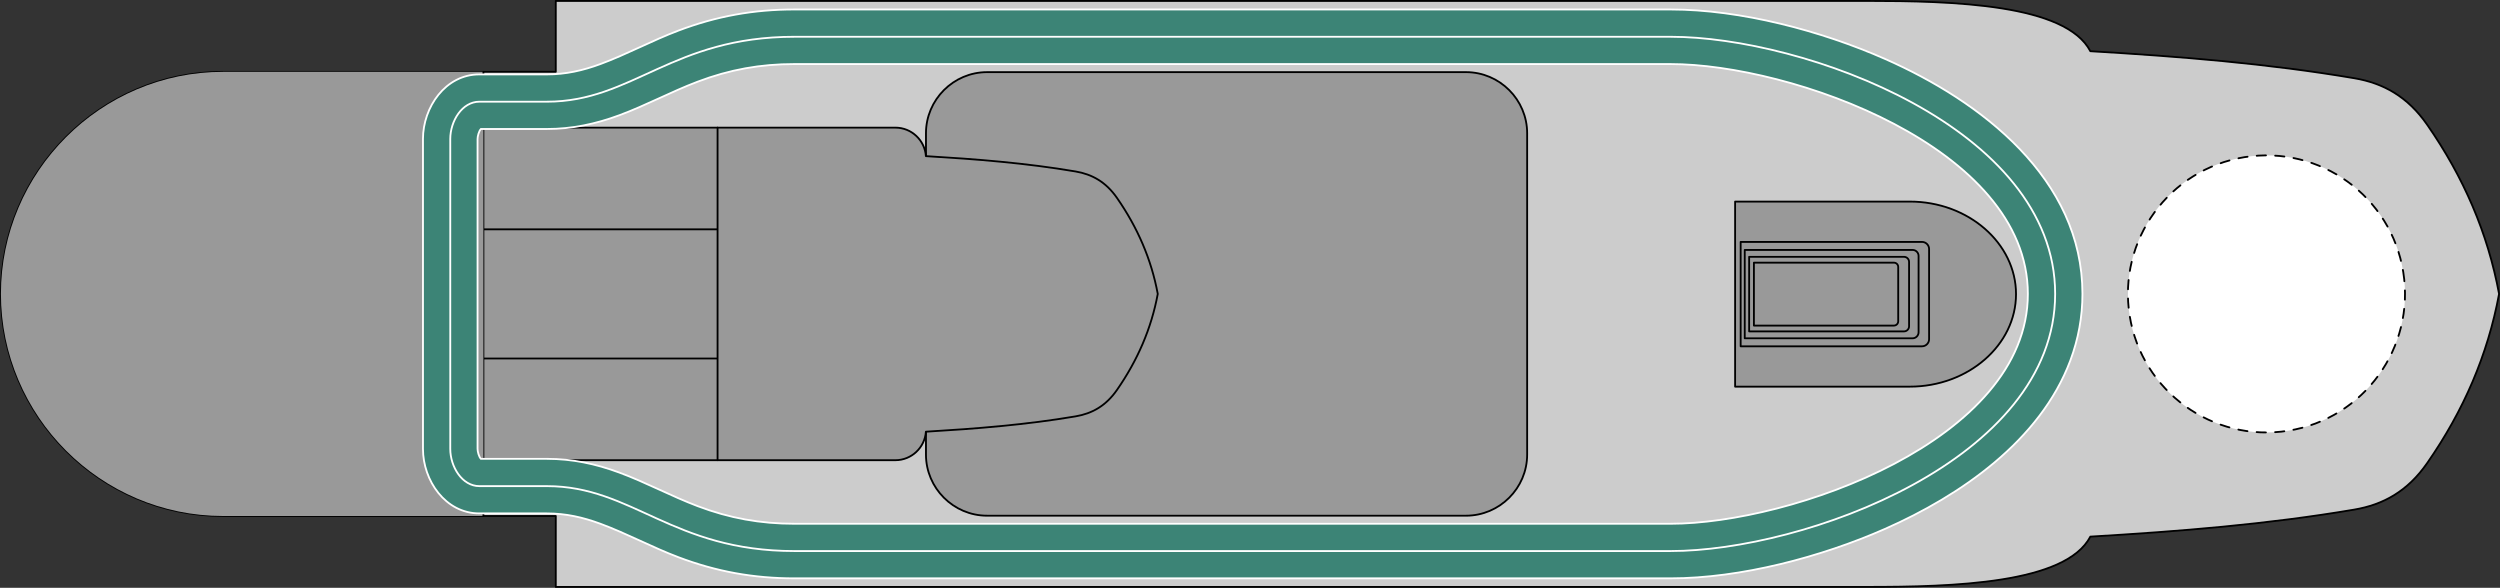 <?xml version="1.0" encoding="iso-8859-1"?>
<!-- Generator: Adobe Illustrator 23.0.2, SVG Export Plug-In . SVG Version: 6.00 Build 0)  -->
<svg version="1.1" xmlns="http://www.w3.org/2000/svg" xmlns:xlink="http://www.w3.org/1999/xlink" x="0px" y="0px"
	 viewBox="0 0 383.351 90.138" style="enable-background:new 0 0 383.351 90.138;" xml:space="preserve">
<rect x="0" y="0" width="383.351" height="90.138" fill="#333333" stroke="none"/>
<g id="Layer_1">
	<g id="Deck_8">
		<g>
			<path style="fill-rule:evenodd;clip-rule:evenodd;fill:#CCCCCC;" d="M74.126,11.014l11.097,0V0.142l201.009,0
				c13.256,0,30.532,0.476,34.302,7.71c13.578,0.803,27.122,1.876,40.487,4.145c4.44,0.754,8.165,2.815,11.161,7.127
				c5.593,8.047,9.288,16.592,11.027,25.945c-1.739,9.352-5.434,17.897-11.027,25.945c-2.997,4.312-6.722,6.373-11.161,7.127
				c-13.365,2.269-26.909,3.343-40.487,4.146c-3.77,7.233-21.046,7.71-34.302,7.71H85.223V79.125l-11.097,0V11.014z"/>
			<path style="fill-rule:evenodd;clip-rule:evenodd;fill:#CCCCCC;" d="M368.944,45.069c0-11.735-9.516-21.251-21.251-21.251
				s-21.251,9.516-21.251,21.251c0,11.735,9.516,21.251,21.251,21.251S368.944,56.804,368.944,45.069z"/>
			<g>
				<path style="fill-rule:evenodd;clip-rule:evenodd;fill:#CCCCCC;" d="M309.137,45.1L309.137,45.1
					c0,7.804-7.325,14.189-16.278,14.189h-26.796V30.91h26.796C301.812,30.91,309.137,37.295,309.137,45.1z"/>
				<path style="fill-rule:evenodd;clip-rule:evenodd;fill:#CCCCCC;" d="M266.914,53.104h27.803c0.6,0,1.091-0.491,1.091-1.091
					V38.187c0-0.6-0.491-1.092-1.091-1.092h-27.803V53.104z"/>
				<path style="fill-rule:evenodd;clip-rule:evenodd;fill:#CCCCCC;" d="M267.539,51.876h25.732c0.508,0,0.924-0.416,0.924-0.924
					V39.247c0-0.509-0.416-0.924-0.924-0.924h-25.732V51.876z"/>
				<path style="fill-rule:evenodd;clip-rule:evenodd;fill:#CCCCCC;" d="M268.216,50.817h23.742c0.429,0,0.78-0.351,0.78-0.779
					v-9.876c0-0.429-0.351-0.779-0.78-0.779h-23.742V50.817z"/>
				<path style="fill-rule:evenodd;clip-rule:evenodd;fill:#CCCCCC;" d="M268.945,49.924h21.469c0.362,0,0.658-0.296,0.658-0.658
					v-8.332c0-0.361-0.296-0.657-0.658-0.657h-21.469V49.924z"/>
			</g>
			<g>
				<path style="fill-rule:evenodd;clip-rule:evenodd;fill:#CCCCCC;" d="M141.978,23.942c7.699,0.456,15.378,1.065,22.956,2.352
					c2.521,0.428,4.635,1.598,6.337,4.046c3.175,4.568,5.273,9.419,6.26,14.729c-0.987,5.31-3.085,10.161-6.26,14.729
					c-1.701,2.448-3.816,3.618-6.337,4.046c-7.578,1.287-15.257,1.896-22.956,2.352c-0.164,2.432-2.205,4.371-4.676,4.371H74.126
					V19.571h63.176C139.774,19.571,141.814,21.51,141.978,23.942z"/>
			</g>
		</g>
		
			<path style="fill-rule:evenodd;clip-rule:evenodd;fill:none;stroke:#000000;stroke-width:0.283;stroke-linecap:round;stroke-linejoin:round;stroke-miterlimit:22.926;" d="
			M0.142,45.069c0-18.729,15.324-34.052,34.052-34.054l51.029-0.002V0.142l201.009,0c13.256,0,30.532,0.476,34.302,7.71
			c13.578,0.803,27.122,1.876,40.487,4.145c4.44,0.754,8.165,2.815,11.161,7.127c5.593,8.047,9.288,16.592,11.027,25.945
			c-1.739,9.352-5.434,17.897-11.027,25.945c-2.997,4.312-6.722,6.373-11.161,7.127c-13.365,2.269-26.909,3.343-40.487,4.146
			c-3.77,7.233-21.046,7.71-34.302,7.71H85.223V79.125l-51.029-0.002C15.465,79.121,0.142,63.798,0.142,45.069z"/>
		
			<ellipse transform="matrix(0.987 -0.158 0.158 0.987 -2.753 55.523)" style="fill-rule:evenodd;clip-rule:evenodd;fill:#FFFFFF;stroke:#000000;stroke-width:0.283;stroke-linecap:round;stroke-linejoin:round;stroke-miterlimit:22.926;stroke-dasharray:1.417,1.417;" cx="347.693" cy="45.069" rx="21.251" ry="21.251"/>
		<g>
			
				<path style="fill-rule:evenodd;clip-rule:evenodd;fill:#999999;stroke:#000000;stroke-width:0.283;stroke-linecap:round;stroke-linejoin:round;stroke-miterlimit:22.926;" d="
				M309.137,45.1L309.137,45.1c0,7.804-7.325,14.189-16.278,14.189h-26.796V30.91h26.796C301.812,30.91,309.137,37.295,309.137,45.1
				z"/>
			
				<path style="fill-rule:evenodd;clip-rule:evenodd;fill:#999999;stroke:#000000;stroke-width:0.283;stroke-linecap:round;stroke-linejoin:round;stroke-miterlimit:22.926;" d="
				M266.914,53.104h27.803c0.6,0,1.091-0.491,1.091-1.091V38.187c0-0.6-0.491-1.092-1.091-1.092h-27.803V53.104z"/>
			
				<path style="fill-rule:evenodd;clip-rule:evenodd;fill:#999999;stroke:#000000;stroke-width:0.283;stroke-linecap:round;stroke-linejoin:round;stroke-miterlimit:22.926;" d="
				M267.539,51.876h25.732c0.508,0,0.924-0.416,0.924-0.924V39.247c0-0.509-0.416-0.924-0.924-0.924h-25.732V51.876z"/>
			
				<path style="fill-rule:evenodd;clip-rule:evenodd;fill:#999999;stroke:#000000;stroke-width:0.283;stroke-linecap:round;stroke-linejoin:round;stroke-miterlimit:22.926;" d="
				M268.216,50.817h23.742c0.429,0,0.78-0.351,0.78-0.779v-9.876c0-0.429-0.351-0.779-0.78-0.779h-23.742V50.817z"/>
			
				<path style="fill-rule:evenodd;clip-rule:evenodd;fill:#999999;stroke:#000000;stroke-width:0.283;stroke-linecap:round;stroke-linejoin:round;stroke-miterlimit:22.926;" d="
				M268.945,49.924h21.469c0.362,0,0.658-0.296,0.658-0.658v-8.332c0-0.361-0.296-0.657-0.658-0.657h-21.469V49.924z"/>
		</g>
		<g>
			<path style="fill-rule:evenodd;clip-rule:evenodd;fill:#999999;" d="M141.988,66.196V20.438c0-5.156,4.22-9.377,9.377-9.377
				h73.433c5.158,0,9.377,4.22,9.377,9.377V69.7c0,5.158-4.22,9.377-9.377,9.377h-73.433c-5.157,0-9.377-4.22-9.377-9.377V66.196z"
				/>
			
				<path style="fill-rule:evenodd;clip-rule:evenodd;fill:#999999;stroke:#000000;stroke-width:0.283;stroke-linecap:round;stroke-linejoin:round;stroke-miterlimit:22.926;" d="
				M141.988,23.956v-3.517c0-5.157,4.22-9.377,9.377-9.377h73.433c5.158,0,9.377,4.22,9.377,9.377V69.7
				c0,5.158-4.22,9.377-9.377,9.377h-73.433c-5.157,0-9.377-4.22-9.377-9.377v-3.503"/>
			
				<path style="fill-rule:evenodd;clip-rule:evenodd;fill:#999999;stroke:#000000;stroke-width:0.283;stroke-linecap:round;stroke-linejoin:round;stroke-miterlimit:22.926;" d="
				M141.978,23.942c7.699,0.456,15.378,1.065,22.956,2.352c2.521,0.428,4.635,1.598,6.337,4.046
				c3.175,4.568,5.273,9.419,6.26,14.729c-0.987,5.31-3.085,10.161-6.26,14.729c-1.701,2.448-3.816,3.618-6.337,4.046
				c-7.578,1.287-15.257,1.896-22.956,2.352c-0.164,2.432-2.205,4.371-4.676,4.371H74.126V19.571h63.176
				C139.774,19.571,141.814,21.51,141.978,23.942z"/>
			
				<path style="fill-rule:evenodd;clip-rule:evenodd;fill:#999999;stroke:#000000;stroke-width:0.283;stroke-linecap:round;stroke-linejoin:round;stroke-miterlimit:22.926;" d="
				M110.032,19.571v50.996 M110.032,35.164H74.126 M110.032,54.974H74.126"/>
		</g>
		<path style="fill-rule:evenodd;clip-rule:evenodd;fill:#999999;" d="M0.142,45.069c0-18.729,15.324-34.052,34.052-34.054
			l39.932-0.001v68.111l-39.932-0.001C15.465,79.121,0.142,63.798,0.142,45.069z"/>
		
			<path style="fill:none;stroke:#000000;stroke-width:0.283;stroke-linecap:round;stroke-linejoin:round;stroke-miterlimit:22.926;" d="
			M74.126,19.571v-8.557 M74.126,79.124v-8.557"/>
		<g>
			<g>
				<path style="fill-rule:evenodd;clip-rule:evenodd;fill:#3C8476;" d="M64.859,68.83V45.069h8.37V68.83
					c0,0.396,0.195,1.194,0.512,1.53h10.118c3.896,0,7.478,0.763,11.118,2.108c4.085,1.511,7.924,3.601,12.002,5.144
					c4.898,1.854,9.607,2.703,14.854,2.703l134.348-0.001c18.324,0,54.773-12.718,54.773-35.245h8.37
					c0,3.508-0.63,6.941-1.862,10.224c-4.609,12.283-16.839,20.702-28.389,25.798c-9.773,4.312-22.154,7.592-32.891,7.592
					l-134.348,0.001c-6.259,0-11.973-1.032-17.817-3.245c-4.064-1.538-7.897-3.626-11.941-5.122c-2.705-1-5.317-1.589-8.215-1.589
					H73.507C68.291,78.729,64.859,73.678,64.859,68.83z M64.859,45.069v-23.76c0-4.849,3.432-9.899,8.648-9.899h10.352
					c2.897,0,5.51-0.589,8.215-1.589c4.045-1.496,7.878-3.584,11.941-5.122c5.845-2.213,11.559-3.245,17.817-3.245L256.18,1.455
					c10.737,0,23.118,3.28,32.891,7.592c14.729,6.499,30.252,18.357,30.252,36.022h-8.37c0-22.527-36.449-35.244-54.773-35.244
					L121.831,9.823c-5.247,0-9.956,0.848-14.854,2.703c-4.077,1.543-7.917,3.634-12.002,5.144c-3.64,1.346-7.222,2.109-11.118,2.109
					H73.74c-0.317,0.335-0.512,1.134-0.512,1.53v23.76H64.859z"/>
				
					<path style="fill-rule:evenodd;clip-rule:evenodd;fill:none;stroke:#FFFFFF;stroke-width:0.283;stroke-miterlimit:22.926;" d="
					M64.859,68.83V21.308c0-4.849,3.432-9.899,8.648-9.899h10.352c2.897,0,5.51-0.589,8.215-1.589
					c4.045-1.496,7.878-3.584,11.941-5.122c5.845-2.213,11.559-3.245,17.817-3.245L256.18,1.455c10.737,0,23.118,3.28,32.891,7.592
					c14.729,6.499,30.252,18.357,30.252,36.022c0,3.508-0.63,6.941-1.862,10.224c-4.609,12.283-16.839,20.702-28.389,25.798
					c-9.773,4.312-22.154,7.592-32.891,7.592l-134.348,0.001c-6.259,0-11.973-1.032-17.817-3.245
					c-4.064-1.538-7.897-3.626-11.941-5.122c-2.705-1-5.317-1.589-8.215-1.589H73.507C68.291,78.729,64.859,73.678,64.859,68.83
					L64.859,68.83z M73.74,70.359h10.118c3.896,0,7.478,0.763,11.118,2.108c4.085,1.511,7.924,3.601,12.002,5.144
					c4.898,1.854,9.607,2.703,14.854,2.703l134.348-0.001c18.324,0,54.773-12.718,54.773-35.245
					c0-22.527-36.449-35.244-54.773-35.244L121.831,9.823c-5.247,0-9.956,0.848-14.854,2.703c-4.077,1.543-7.917,3.634-12.002,5.144
					c-3.64,1.346-7.222,2.109-11.118,2.109H73.74c-0.317,0.335-0.512,1.134-0.512,1.53V68.83
					C73.228,69.226,73.423,70.024,73.74,70.359z"/>
			</g>
			<path style="fill-rule:evenodd;clip-rule:evenodd;fill:none;stroke:#FFFFFF;stroke-width:0.283;stroke-miterlimit:22.926;" d="
				M69.044,45.069V68.83c0,2.731,1.809,5.714,4.463,5.714h10.352c13.16,0,19.199,9.956,37.973,9.956l134.348-0.001
				c20.356,0,58.958-13.901,58.958-39.43c0-25.529-38.602-39.429-58.958-39.429L121.831,5.638c-18.774,0-24.813,9.956-37.973,9.956
				H73.507c-2.654,0-4.463,2.984-4.463,5.714V45.069z"/>
		</g>
	</g>
</g>
<g id="Deck_4_Fresco_Dining">
</g>
<g id="Zodiacs_1_">
</g>
</svg>
